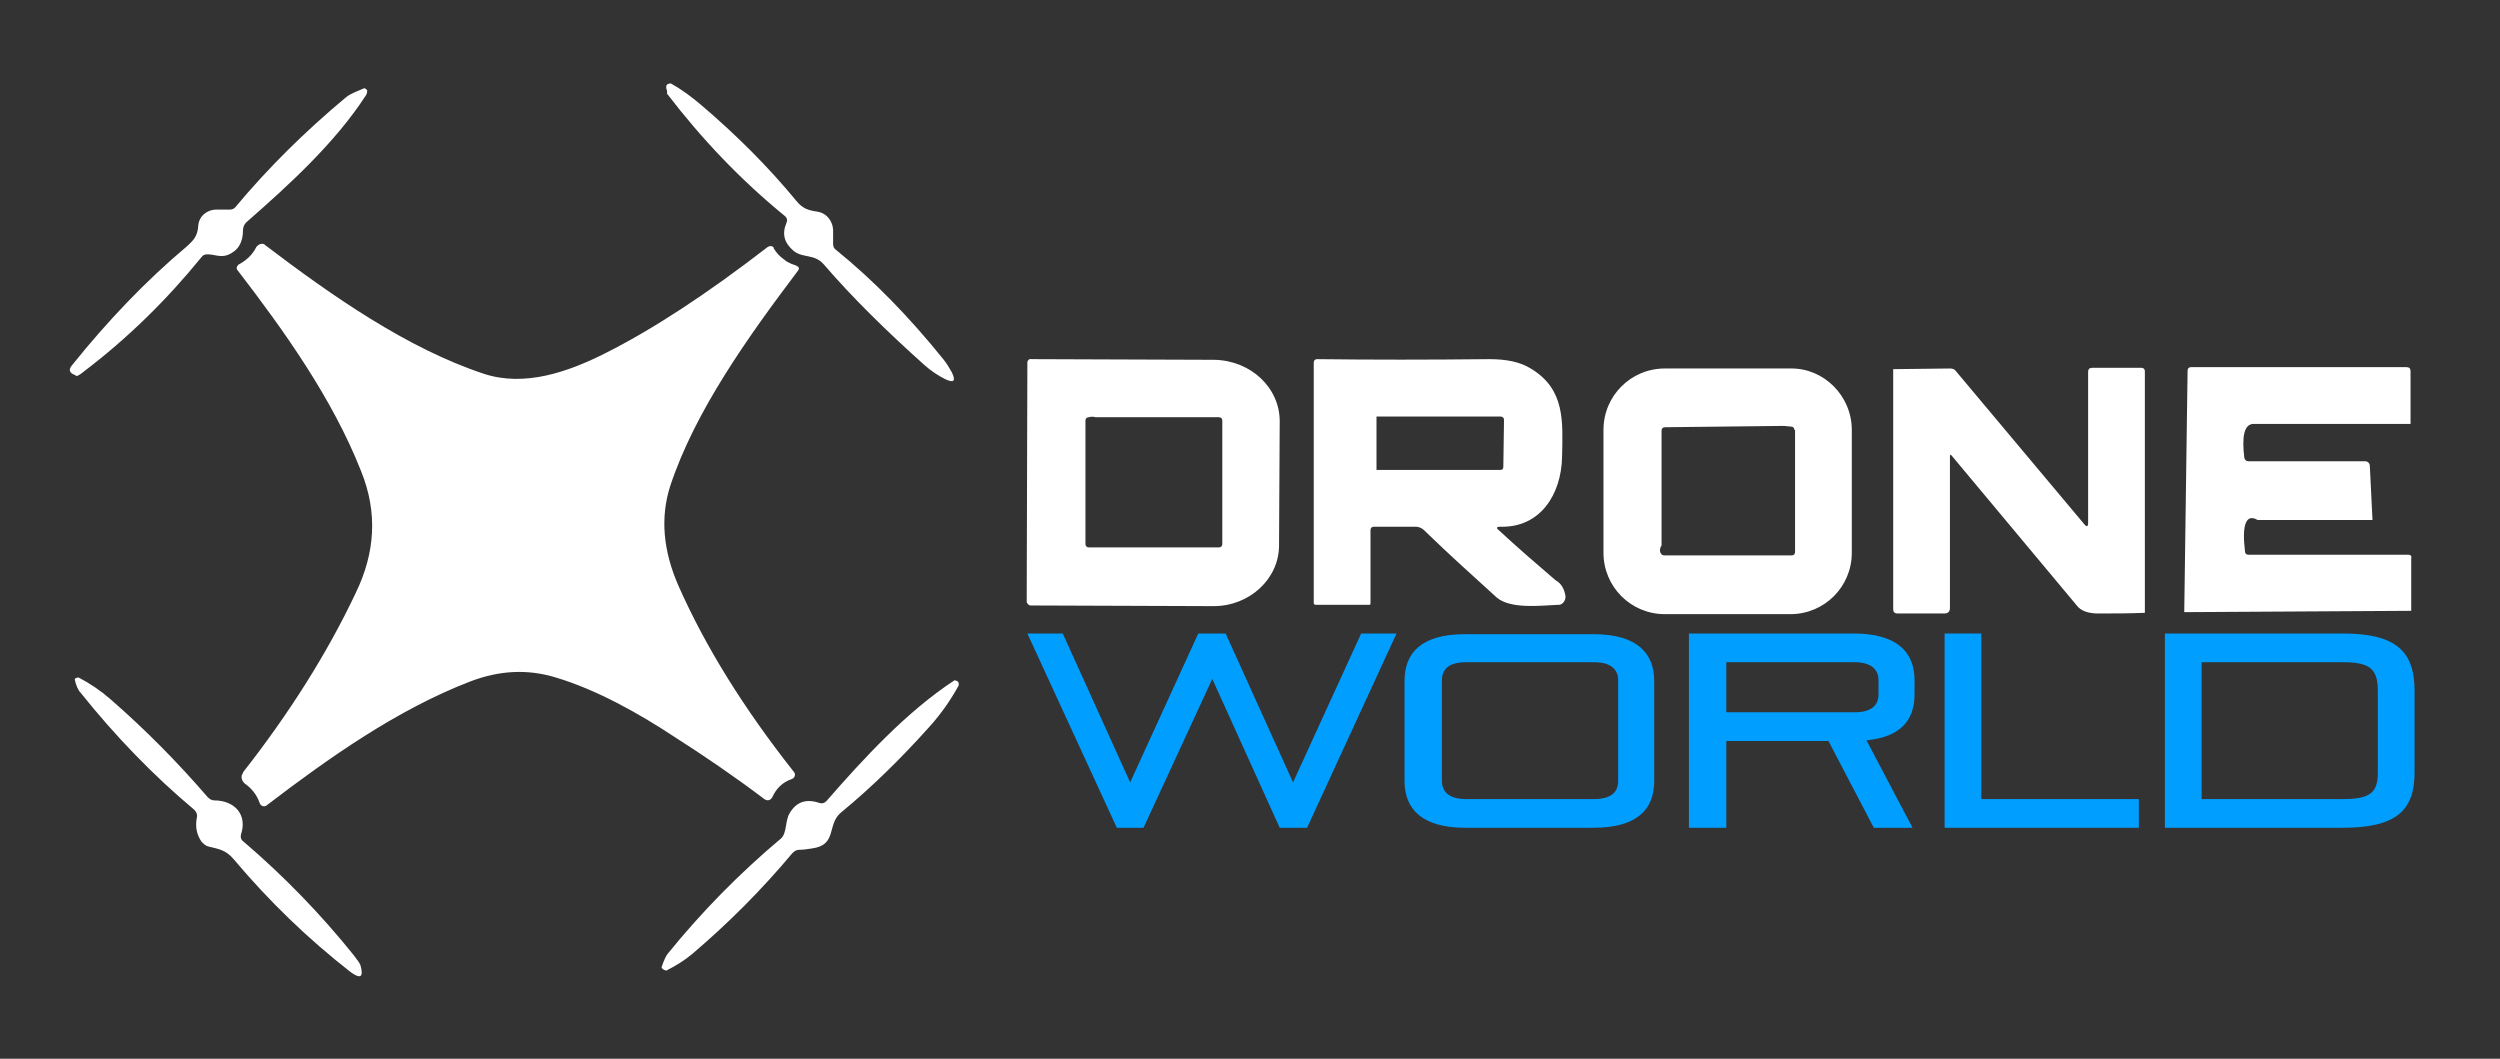 <svg xml:space="preserve" style="enable-background:new 0 0 374.5 158.6;" viewBox="0 0 374.5 158.6" y="0px" x="0px" xmlns:xlink="http://www.w3.org/1999/xlink" xmlns="http://www.w3.org/2000/svg" id="Camada_1" version="1.1">
<rect x="0" y="0" width="374.5" height="158.6" fill="#333333" stroke="none"/>
<style type="text/css">
	.st0{fill:#FFFFFF;}
	.st1{fill:#009EFF;}
</style>
<g>
	<path d="M99.8,13.2c0-0.2,0-0.4,0.1-0.5c0.1-0.1,0.3-0.2,0.6-0.2c1.6,0.9,3.1,2,4.5,3.2c5.3,4.5,10.1,9.3,14.3,14.4
		c0.9,1.1,1.7,1.4,3.1,1.6c1.4,0.2,2.4,1.4,2.4,2.9l0,1.9c0,0.4,0.1,0.7,0.4,0.9c5.8,4.7,11.1,10.2,16.1,16.4c0.5,0.6,0.9,1.3,1.3,2
		c0.6,1.3,0.3,1.6-1,1c-1-0.5-2.1-1.2-3.1-2.1c-5.7-5.1-10.8-10.1-15.1-15.1c-1.4-1.6-3.1-0.9-4.5-2c-1.4-1.2-1.8-2.5-1.1-4.2
		c0.2-0.4,0.1-0.8-0.3-1.1c-6.6-5.4-12.4-11.5-17.6-18.3C100,13.8,99.9,13.5,99.8,13.2z M12.5,55.7c6.6-5,12.5-10.8,17.7-17.2
		c0.2-0.3,0.5-0.4,0.9-0.4c1,0,1.9,0.5,3,0.1c1.5-0.6,2.3-1.8,2.3-3.7c0-0.5,0.2-0.9,0.5-1.2c6.4-5.6,13.3-11.9,17.9-19
		c0.2-0.3,0.2-0.5,0.2-0.8c-0.2-0.2-0.3-0.2-0.4-0.3c-0.9,0.4-2.1,0.8-2.8,1.4c-6,5-11.6,10.5-16.6,16.5c-0.2,0.2-0.5,0.3-0.8,0.3
		l-2,0c-1.4,0-2.6,1-2.7,2.4c-0.1,1.5-0.6,2.1-1.7,3.1c-6.2,5.2-11.9,11.2-17.2,17.8c-0.6,0.7-0.4,1.2,0.5,1.5
		C11.4,56.5,11.9,56.2,12.5,55.7z M114.5,119.7c0,0,0.1,0.1,0.2,0.1c0.4,0.2,0.8,0,1-0.4c0.6-1.3,1.5-2.2,2.9-2.7
		c0.1,0,0.1-0.1,0.2-0.1c0.3-0.2,0.4-0.7,0.1-1c-7.5-9.5-13.2-18.7-17.2-27.7c-2.4-5.4-2.8-10.4-1.3-15.1
		c3.7-11.2,11.7-22.4,19.1-32.2c0.3-0.4,0.2-0.6-0.2-0.8l-0.8-0.3c-0.4-0.2-0.7-0.3-1-0.6c-0.6-0.4-1.2-1-1.6-1.7c0,0,0,0,0-0.1
		c-0.2-0.3-0.6-0.3-0.9-0.1c-9.2,7.1-17.3,12.4-24.5,16c-5.4,2.7-11.9,5-18,3c-11.5-3.8-22.8-11.7-32.8-19.3c0,0-0.1-0.1-0.1-0.1
		c-0.4-0.2-0.9,0-1.2,0.4c-0.6,1.2-1.5,2-2.6,2.6c0,0-0.1,0-0.1,0.1c-0.3,0.2-0.3,0.6-0.1,0.8c7,9.1,14.2,19.2,18.5,30.1
		c2.5,6.2,2.1,12.2-0.8,18.2c-4.3,9.1-10,18.1-16.9,26.9c0,0,0,0,0,0.1c-0.4,0.5-0.2,1.2,0.3,1.6c1,0.7,1.8,1.7,2.2,2.9
		c0,0.1,0.1,0.1,0.1,0.2c0.2,0.3,0.7,0.4,1,0.1c9.3-7.1,19.5-14.3,30.4-18.5c4.4-1.7,8.7-1.9,12.9-0.6c6,1.8,12.3,5.3,17.6,8.8
		C105.3,113.1,110,116.3,114.5,119.7z M191.7,63.1C191.7,63.1,191.7,63.1,191.7,63.1l-0.1,18.6c0,5-4.4,9.1-9.8,9.1l-27.4-0.1
		c-0.3,0-0.6-0.3-0.6-0.6c0,0,0,0,0,0l0.1-35.8c0-0.3,0.3-0.6,0.6-0.5l27.4,0.1C187.4,54,191.7,58.1,191.7,63.1z M183.1,81.5l0-18.5
		c0-0.3-0.2-0.5-0.5-0.5c-0.5,0-0.8,0-1,0l-17.5,0c-0.3-0.1-0.6-0.1-1,0c-0.3,0-0.5,0.2-0.5,0.5v18.5c0,0.3,0.2,0.5,0.5,0.5l19.5,0
		C182.9,82,183.1,81.8,183.1,81.5z M234.5,89.2c0.1,0.6-0.3,1.3-0.9,1.4c-0.1,0-0.1,0-0.2,0c-2.5,0.1-7.1,0.7-9.2-1.1
		c-3.4-3.1-7.1-6.4-10.9-10.1c-0.3-0.3-0.8-0.5-1.2-0.5l-6.3,0c-0.3,0-0.5,0.2-0.5,0.5l0,11c0,0.2-0.1,0.2-0.2,0.2l-8,0
		c-0.2,0-0.3-0.1-0.3-0.3l0-36c0-0.3,0.2-0.5,0.5-0.5c0,0,0,0,0,0c8.1,0.1,16.7,0.1,25.8,0c2.5,0,4.6,0.4,6.2,1.4
		c5.2,3.1,4.8,8,4.7,13.2c-0.1,5.7-3.3,10.7-9.3,10.5c-0.5,0-0.6,0.2-0.2,0.5c2.8,2.6,5.7,5.1,8.5,7.5
		C233.9,87.4,234.3,88.2,234.5,89.2z M224.7,70.4c0.4,0,0.5-0.2,0.5-0.5l0.1-7c0-0.3-0.2-0.5-0.5-0.5l-18.6,0v8L224.7,70.4z
		 M277.4,64.4C277.4,64.4,277.4,64.4,277.4,64.4l0,18.4c0,5.1-4.1,9.2-9.2,9.2l-18.8,0c-5.1,0-9.2-4.1-9.2-9.2c0,0,0,0,0,0l0-18.4
		c0-5.1,4.1-9.2,9.2-9.2l18.8,0C273.2,55.1,277.4,59.3,277.4,64.4z M268.8,64.4c0-0.3-0.2-0.5-0.5-0.5l-1.1-0.1l-17.8,0.2
		c-0.3,0-0.5,0.2-0.5,0.5l0,17.2c-0.2,0.3-0.3,0.7-0.2,1c0.1,0.3,0.3,0.5,0.6,0.5h19.1c0.3,0,0.5-0.2,0.5-0.5V64.4z M320.8,55.1
		h-7.4c-0.4,0-0.6,0.2-0.6,0.6l0,22.6c0,0.6-0.2,0.7-0.6,0.2L293,55.6c-0.2-0.3-0.5-0.4-0.9-0.4l-8.5,0.1l0,35.9
		c0,0.5,0.2,0.7,0.7,0.7l7,0c0.5,0,0.8-0.3,0.8-0.8l0-22.7c0-0.3,0.1-0.4,0.3-0.1l18.7,22.4c0.6,0.8,1.7,1.2,3.2,1.2
		c2.4,0,4.7,0,7-0.1V55.6C321.3,55.3,321.1,55.1,320.8,55.1z M360.8,83.1h-24c-0.3,0-0.5-0.2-0.5-0.5c-0.5-4.1,0.2-5.7,1.9-4.7
		l17.2,0l-0.4-8.1c0-0.4-0.3-0.7-0.7-0.7h-17.5c-0.3,0-0.5-0.2-0.6-0.5c-0.4-3.3,0-5,1.3-5.1l23.6,0l0-7.9c0-0.4-0.2-0.6-0.6-0.6
		h-32.3c-0.3,0-0.5,0.2-0.5,0.5l-0.5,36.2l34-0.2l0-7.9v0C361.3,83.3,361.1,83.1,360.8,83.1z M53,143.1
		c-4.9-6.1-10.4-11.8-16.6-17.1c-0.3-0.2-0.4-0.6-0.3-1c1-3-1-5.1-4-5.1c-0.4,0-0.7-0.2-1-0.5c-4.4-5.1-9.2-10-14.6-14.7
		c-1.5-1.3-3-2.3-4.7-3.2c-0.4,0-0.6,0.1-0.6,0.3c0.2,0.9,0.5,1.6,0.9,2c5.2,6.5,10.9,12.4,17,17.5c0.3,0.3,0.5,0.7,0.4,1.1
		c-0.3,1.5,0,2.7,0.7,3.7c0.3,0.3,0.6,0.6,1,0.7c1.6,0.4,2.6,0.5,3.8,1.9c5.3,6.3,11.1,11.9,17.5,16.9c1.5,1.1,2,0.8,1.5-1
		C53.9,144.3,53.6,143.9,53,143.1z M143,101.9c-7.2,4.7-13.7,11.8-19.2,18.1c-0.3,0.3-0.6,0.4-1,0.3c-2-0.7-3.5-0.2-4.5,1.5
		c-0.7,1.1-0.4,3-1.3,3.8c-6.2,5.2-11.9,11-17,17.3c-0.3,0.4-0.6,1.1-0.9,2c0.1,0.3,0.4,0.4,0.7,0.5c1.4-0.7,2.7-1.5,3.9-2.5
		c5.4-4.6,10.4-9.6,15-15.1c0.3-0.3,0.6-0.5,1-0.5c0.6,0,1.3-0.1,1.9-0.2c3.9-0.5,2.2-3.6,4.4-5.4c4.5-3.7,8.9-8,13.2-12.8
		c1.9-2.1,3.3-4.2,4.4-6.2C143.7,102.2,143.5,102,143,101.9z" class="st0"></path>
	<g>
		<g>
			<path d="M191.7,124l-10.1-22.3L171.3,124h-4l-13.4-29.1h5.3l10.1,22.3l10.2-22.3h4.1l10.1,22.3l10.2-22.3h5.3
				L195.8,124H191.7z" class="st1"></path>
			<path d="M219.5,124c-6.6,0-9.1-2.9-9.1-7v-15c0-4.2,2.5-7,9.1-7h19.2c6.6,0,9.1,2.9,9.1,7v15c0,4.2-2.5,7-9.1,7
				H219.5z M242.4,101.9c0-1.7-1.2-2.7-3.6-2.7h-19.2c-2.5,0-3.6,1-3.6,2.7V117c0,1.7,1.2,2.7,3.6,2.7h19.2c2.5,0,3.6-1,3.6-2.7
				V101.9z" class="st1"></path>
			<path d="M280.7,124l-6.8-13h-15.3v13H253V94.9h24.7c6.6,0,9.1,2.9,9.1,7v2.1c0,3.8-2,6.4-7.2,6.9l6.9,13.1H280.7z
				 M281.4,101.9c0-1.7-1.2-2.7-3.6-2.7h-19.2v7.5h19.2c2.5,0,3.6-1,3.6-2.7V101.9z" class="st1"></path>
			<path d="M291.3,124V94.9h5.5v24.8h23.6v4.3H291.3z" class="st1"></path>
			<path d="M324.3,124V94.9h26.7c8.2,0,10.7,2.9,10.7,8.6v12.2c0,5.5-2.5,8.3-10.7,8.3H324.3z M356.2,103.5
				c0-3.3-1.2-4.3-5.2-4.3h-21.2v20.5h21.2c4.1,0,5.2-1,5.2-4V103.5z" class="st1"></path>
		</g>
	</g>
</g>
<g>
	<path d="M713.1-40c-0.1-0.3,0-0.5,0.1-0.6c0.1-0.1,0.4-0.2,0.7-0.2c1.8,1.1,3.5,2.3,5.1,3.7c6,5.1,11.5,10.5,16.3,16.4
		c1.1,1.3,1.9,1.6,3.5,1.9c1.6,0.3,2.7,1.6,2.8,3.3l0,2.1c0,0.4,0.2,0.8,0.5,1c6.6,5.4,12.7,11.6,18.4,18.7c0.6,0.7,1.1,1.5,1.5,2.3
		c0.7,1.4,0.3,1.8-1.1,1.1c-1.2-0.6-2.4-1.4-3.5-2.4c-6.5-5.8-12.3-11.5-17.2-17.2c-1.6-1.9-3.6-1-5.1-2.2c-1.6-1.3-2-2.9-1.2-4.7
		c0.2-0.4,0.1-0.9-0.3-1.2c-7.5-6.2-14.2-13.1-20.1-20.8C713.3-39.3,713.2-39.7,713.1-40z M613.6,8.5c7.6-5.8,14.3-12.3,20.1-19.6
		c0.3-0.3,0.6-0.5,1-0.5c1.2,0,2.2,0.6,3.4,0.1c1.7-0.7,2.6-2.1,2.6-4.2c0-0.5,0.2-1,0.6-1.4c7.3-6.4,15.2-13.6,20.4-21.6
		c0.2-0.3,0.3-0.6,0.2-0.9c-0.2-0.2-0.4-0.3-0.5-0.3c-1.1,0.4-2.3,0.9-3.2,1.6c-6.8,5.7-13.2,12-19,18.8c-0.2,0.3-0.5,0.4-0.9,0.4
		l-2.2,0c-1.6,0-2.9,1.2-3.1,2.8c-0.2,1.7-0.7,2.4-2,3.5c-7.1,6-13.6,12.7-19.6,20.3c-0.7,0.8-0.5,1.4,0.5,1.7
		C612.4,9.3,612.9,9,613.6,8.5z M729.9,81.3c0.1,0,0.1,0.1,0.2,0.1c0.4,0.2,0.9,0,1.1-0.5c0.6-1.5,1.7-2.5,3.3-3.1
		c0.1,0,0.1-0.1,0.2-0.1c0.3-0.3,0.4-0.8,0.1-1.1c-8.5-10.8-15-21.4-19.7-31.6c-2.8-6.1-3.2-11.9-1.5-17.2
		c4.2-12.8,13.3-25.6,21.8-36.7c0.3-0.4,0.2-0.7-0.2-0.9l-0.9-0.4c-0.4-0.2-0.8-0.4-1.1-0.6c-0.7-0.5-1.3-1.1-1.8-1.9c0,0,0,0,0-0.1
		c-0.3-0.3-0.7-0.4-1-0.1c-10.5,8-19.8,14.1-27.9,18.2c-6.2,3.1-13.6,5.7-20.5,3.4c-13.2-4.3-26-13.3-37.4-22c0,0-0.1-0.1-0.2-0.1
		c-0.5-0.2-1.1-0.1-1.3,0.4c-0.7,1.3-1.7,2.3-3,2.9c0,0-0.1,0-0.1,0.1c-0.3,0.2-0.3,0.6-0.1,0.9c8,10.3,16.1,21.9,21.1,34.3
		c2.9,7.1,2.4,13.9-0.9,20.7c-4.9,10.4-11.4,20.6-19.3,30.7c0,0,0,0,0,0.1c-0.4,0.6-0.3,1.4,0.3,1.8c1.2,0.8,2,1.9,2.5,3.3
		c0,0.1,0.1,0.1,0.1,0.2c0.3,0.4,0.8,0.4,1.1,0.2C655.3,74,667,65.7,679.3,61c5-1.9,9.9-2.2,14.7-0.7c6.8,2.1,14,6.1,20.1,10
		C719.4,73.8,724.7,77.5,729.9,81.3z M659.7,108c-5.6-6.9-11.9-13.5-19-19.5c-0.3-0.3-0.5-0.7-0.3-1.1c1.2-3.5-1.2-5.8-4.6-5.8
		c-0.5,0-0.8-0.2-1.2-0.5c-5-5.8-10.5-11.4-16.6-16.8c-1.7-1.5-3.4-2.7-5.3-3.6c-0.5,0-0.7,0.1-0.7,0.4c0.3,1,0.6,1.8,1,2.3
		c5.9,7.5,12.4,14.1,19.4,19.9c0.4,0.3,0.5,0.8,0.4,1.2c-0.3,1.7-0.1,3.1,0.8,4.2c0.3,0.4,0.7,0.6,1.2,0.7c1.8,0.4,3,0.5,4.3,2.1
		c6,7.2,12.6,13.6,20,19.2c1.7,1.3,2.3,0.9,1.7-1.1C660.8,109.5,660.5,108.9,659.7,108z M762.4,61.1c-8.3,5.3-15.6,13.4-21.9,20.6
		c-0.3,0.4-0.7,0.5-1.1,0.3c-2.3-0.8-4-0.2-5.1,1.7c-0.8,1.3-0.4,3.4-1.5,4.3c-7.1,5.9-13.6,12.5-19.3,19.7c-0.4,0.5-0.7,1.2-1,2.3
		c0.2,0.3,0.4,0.5,0.8,0.5c1.6-0.7,3.1-1.7,4.4-2.9c6.1-5.2,11.8-11,17.1-17.2c0.3-0.3,0.7-0.5,1.1-0.5c0.7,0,1.5-0.1,2.2-0.2
		c4.4-0.6,2.6-4.1,5-6.2c5.1-4.2,10.1-9.1,15-14.6c2.1-2.4,3.8-4.7,5.1-7C763.2,61.5,762.9,61.2,762.4,61.1z" class="st0"></path>
	<g>
		<path d="M610.4,130C610.4,130,610.4,130,610.4,130l-0.1,21.3c0,5.8-5,10.4-11.1,10.4l-31.3-0.1
			c-0.4,0-0.6-0.3-0.6-0.6c0,0,0,0,0,0l0.1-40.8c0-0.3,0.3-0.6,0.6-0.6l31.3,0.1C605.5,119.5,610.4,124.2,610.4,130z M600.5,150.9
			l0-21.1c0-0.3-0.2-0.6-0.6-0.6c-0.5-0.1-0.9,0-1.1,0.1l-20,0c-0.3-0.1-0.7-0.1-1.2,0c-0.4,0-0.6,0.2-0.6,0.6v21.1
			c0,0.4,0.2,0.6,0.6,0.6l22.3,0C600.3,151.5,600.5,151.3,600.5,150.9z M659.2,159.7c0.2,0.7-0.3,1.5-1.1,1.6c-0.1,0-0.1,0-0.2,0
			c-2.9,0.1-8.1,0.8-10.5-1.3c-3.9-3.5-8.1-7.3-12.4-11.5c-0.4-0.4-0.9-0.6-1.4-0.6l-7.2,0c-0.4,0-0.5,0.2-0.5,0.5l0,12.6
			c0,0.2-0.1,0.3-0.3,0.3l-9.1,0.1c-0.2,0-0.4-0.1-0.4-0.4l0-41c0-0.3,0.3-0.6,0.6-0.6c0,0,0,0,0,0c9.2,0.1,19,0.1,29.4,0
			c2.9,0,5.2,0.5,7,1.6c5.9,3.5,5.5,9.1,5.4,15.1c-0.1,6.5-3.7,12.2-10.6,11.9c-0.6,0-0.6,0.2-0.2,0.6c3.2,2.9,6.4,5.8,9.7,8.5
			C658.5,157.7,659,158.6,659.2,159.7z M648,138.2c0.4,0,0.6-0.2,0.6-0.6l0.1-8c0-0.4-0.2-0.6-0.6-0.6l-21.2,0v9.1L648,138.2z
			 M708.1,131.4C708.1,131.4,708.1,131.4,708.1,131.4l0,20.9c0,5.8-4.7,10.5-10.5,10.5l-21.4,0c-5.8,0-10.5-4.7-10.5-10.5
			c0,0,0,0,0,0l0-20.9c0-5.8,4.7-10.5,10.5-10.5l21.4,0C703.4,120.9,708.1,125.6,708.1,131.4z M698.3,131.4c0-0.4-0.2-0.6-0.6-0.6
			l-1.3-0.1l-20.3,0.2c-0.4,0-0.6,0.2-0.6,0.6l-0.1,19.6c-0.2,0.4-0.3,0.8-0.2,1.2c0.1,0.4,0.3,0.6,0.7,0.6h21.8
			c0.4,0,0.6-0.2,0.6-0.6V131.4z M757.6,120.8h-8.4c-0.5,0-0.7,0.2-0.7,0.7l0,25.8c0,0.7-0.2,0.8-0.7,0.3l-21.9-26.2
			c-0.3-0.3-0.6-0.5-1-0.5l-9.7,0.1l0,41c0,0.5,0.3,0.8,0.8,0.8l8,0c0.6,0,0.9-0.3,0.9-0.9l0-25.9c0-0.4,0.1-0.4,0.4-0.1l21.3,25.5
			c0.7,0.9,1.9,1.3,3.6,1.3c2.7,0,5.3,0,8-0.1v-41.2C758.1,121,758,120.8,757.6,120.8z M803.2,152.7h-27.3c-0.4,0-0.6-0.2-0.6-0.6
			c-0.5-4.7,0.2-6.4,2.2-5.4l19.6,0l-0.4-9.2c0-0.4-0.4-0.8-0.8-0.8h-20c-0.4,0-0.6-0.2-0.6-0.6c-0.5-3.8,0-5.7,1.5-5.8l26.9,0l0-9
			c0-0.5-0.2-0.7-0.7-0.7h-36.8c-0.4,0-0.6,0.2-0.6,0.6l-0.6,41.3l38.7-0.3l0-9v0C803.8,153,803.5,152.7,803.2,152.7z" class="st0"></path>
		<g>
			<g>
				<path d="M610.4,199.4l-11.5-25.4l-11.7,25.4h-4.6l-15.3-33.2h6l11.5,25.4l11.6-25.4h4.7l11.5,25.4l11.6-25.4h6.1
					l-15.3,33.2H610.4z" class="st1"></path>
				<path d="M642.1,199.4c-7.5,0-10.4-3.3-10.4-8v-17.2c0-4.8,2.9-8,10.4-8H664c7.5,0,10.4,3.3,10.4,8v17.2
					c0,4.8-2.9,8-10.4,8H642.1z M668.2,174.2c0-2-1.3-3.1-4.1-3.1h-21.9c-2.8,0-4.1,1.1-4.1,3.1v17.2c0,2,1.3,3.1,4.1,3.1H664
					c2.8,0,4.1-1.1,4.1-3.1V174.2z" class="st1"></path>
				<path d="M711.9,199.4l-7.8-14.8h-17.5v14.8h-6.3v-33.2h28.2c7.5,0,10.4,3.3,10.4,8v2.4c0,4.3-2.3,7.4-8.2,7.9
					l7.8,14.9H711.9z M712.7,174.2c0-2-1.3-3.1-4.1-3.1h-21.9v8.6h21.9c2.8,0,4.1-1.1,4.1-3.1V174.2z" class="st1"></path>
				<path d="M724,199.4v-33.2h6.3v28.3h26.9v4.9H724z" class="st1"></path>
				<path d="M761.5,199.4v-33.2h30.4c9.4,0,12.2,3.3,12.2,9.8v13.9c0,6.2-2.9,9.5-12.2,9.5H761.5z M797.9,176
					c0-3.8-1.3-4.9-6-4.9h-24.1v23.4h24.1c4.7,0,6-1.1,6-4.6V176z" class="st1"></path>
			</g>
		</g>
	</g>
</g>
</svg>
